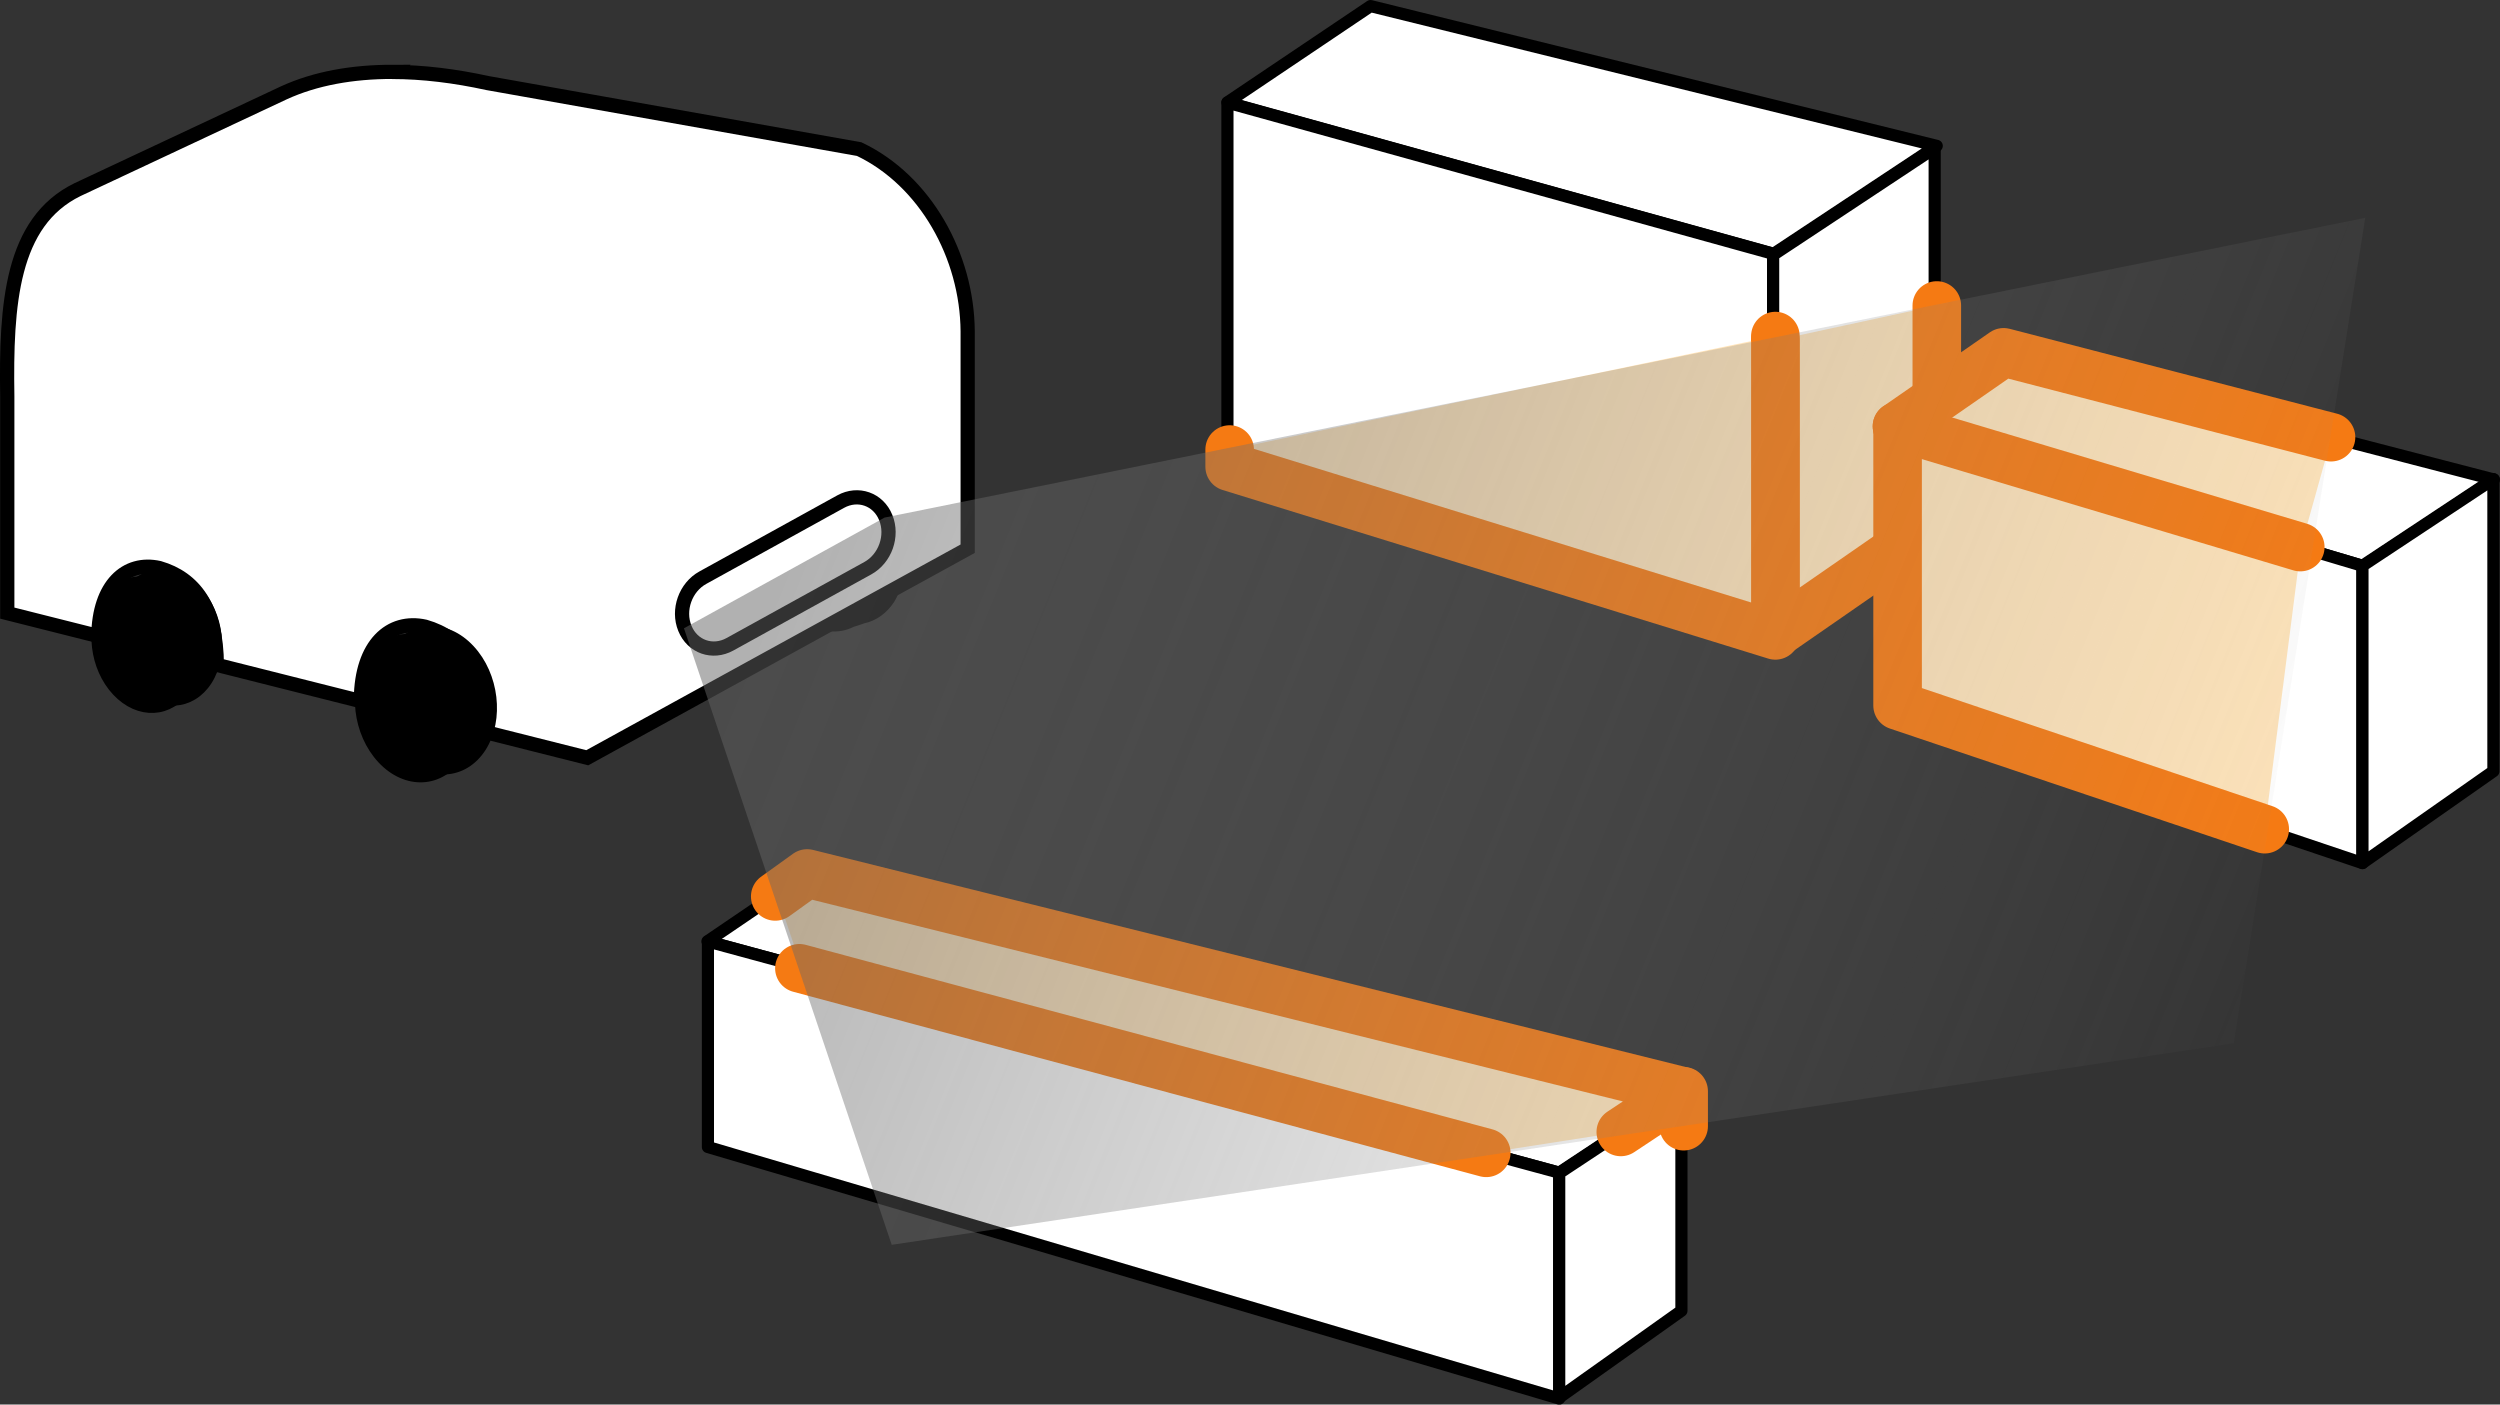 <svg xmlns="http://www.w3.org/2000/svg" xmlns:xlink="http://www.w3.org/1999/xlink" id="_&#x30EC;&#x30A4;&#x30E4;&#x30FC;_2" data-name="&#x30EC;&#x30A4;&#x30E4;&#x30FC; 2" viewBox="0 0 291.91 164"><rect x="0" y="0" width="291.91" height="164" fill="#333333" stroke="none"/><defs><style>      .cls-1 {        stroke-miterlimit: 37.06;        stroke-width: 1.15px;      }      .cls-1, .cls-2, .cls-3, .cls-4, .cls-5, .cls-6, .cls-7 {        stroke: #000;      }      .cls-1, .cls-2, .cls-3, .cls-8, .cls-9 {        stroke-linecap: round;      }      .cls-2 {        stroke-miterlimit: 34.13;        stroke-width: 1.05px;      }      .cls-3 {        stroke-miterlimit: 11.34;        stroke-width: 1.06px;      }      .cls-4 {        stroke-width: 1.66px;      }      .cls-4, .cls-8, .cls-9, .cls-7 {        stroke-linejoin: round;      }      .cls-4, .cls-5, .cls-7 {        fill: #fff;      }      .cls-4, .cls-7 {        stroke-linecap: square;      }      .cls-10 {        fill: url(#_名称未設定グラデーション_2);        isolation: isolate;        opacity: .5;      }      .cls-8, .cls-11 {        fill: #ffe4ba;      }      .cls-8, .cls-9 {        stroke: #f57a13;        stroke-width: 5.67px;      }      .cls-5 {        stroke-miterlimit: 10;        stroke-width: 1.66px;      }      .cls-9 {        fill: none;      }      .cls-6 {        stroke-miterlimit: 500;        stroke-width: .15px;      }      .cls-7 {        stroke-width: 1.42px;      }    </style><linearGradient id="_&#x540D;&#x79F0;&#x672A;&#x8A2D;&#x5B9A;&#x30B0;&#x30E9;&#x30C7;&#x30FC;&#x30B7;&#x30E7;&#x30F3;_2" data-name="&#x540D;&#x79F0;&#x672A;&#x8A2D;&#x5B9A;&#x30B0;&#x30E9;&#x30C7;&#x30FC;&#x30B7;&#x30E7;&#x30F3; 2" x1="-107.39" y1="2067.16" x2="-46.38" y2="2091.9" gradientTransform="translate(403.51 -5801.39) scale(2.83)" gradientUnits="userSpaceOnUse"><stop offset="0" stop-color="#646464"></stop><stop offset="1" stop-color="#969696" stop-opacity="0"></stop></linearGradient></defs><g id="_&#x30EC;&#x30A4;&#x30E4;&#x30FC;_1-2" data-name="&#x30EC;&#x30A4;&#x30E4;&#x30FC; 1"><path id="path15330-5-1-28" class="cls-5" d="M45.8,8.39c-4.62,0-8.95.75-12.66,2.45l-24.09,11.3C1.33,25.91.68,35.52.85,46.27v25.32l10.63,2.68c.08-5.97,3.24-8.81,7.11-7.95,4.07,1.18,6.71,4.55,6.73,11.37v-.06l16.82,4.24v-.27c.07-6.33,3.41-9.34,7.5-8.43,4.29,1.24,7.08,4.8,7.1,12l-.03.32,11.86,2.99,44.42-24.41v-25.38c-.06-8.79-4.93-17.6-12.67-21.28l-43.39-7.71c-3.79-.83-7.56-1.3-11.15-1.3h.01Z"></path><path id="path5184-1-2-0-3-98-6-9-2" class="cls-3" d="M104.42,69.06l-7.5,4.12c.88.09,1.75-.07,2.53-.47l1.33-.44c1.28-.27,2.41-1.08,3.2-2.31.17-.28.32-.58.45-.9h0Z"></path><path id="path5184-1-2-0-3-97-0" class="cls-1" d="M53.54,88.18c-2.1,3.28-6.09,3.48-8.93.44h0c-2.84-3.04-3.44-8.16-1.35-11.44s6.09-3.48,8.93-.44h0c2.84,3.03,3.44,8.16,1.35,11.44Z"></path><path id="path5184-1-2-0-3-3-0-2" class="cls-1" d="M56.21,87.26c-2.1,3.28-6.09,3.48-8.93.44h0c-2.84-3.03-3.44-8.16-1.35-11.44s6.09-3.48,8.93-.44h0c2.84,3.03,3.44,8.16,1.35,11.44Z"></path><path id="rect16894-98-1" class="cls-6" d="M46.21,74.87l2.35-.8c1.08-.37,2.27.06,2.65.95l.23.54c.38.89-.18,1.92-1.26,2.28l-2.35.8c-1.08.37-2.27-.06-2.65-.95l-.23-.54c-.38-.89.18-1.92,1.26-2.28Z"></path><path id="rect16894-1-7-6" class="cls-6" d="M48.76,86.72l2.54-.85c1.08-.36,2.27.07,2.65.96l.25.59c.38.9-.19,1.92-1.27,2.28l-2.54.85c-1.08.36-2.27-.07-2.65-.96l-.25-.59c-.38-.9.19-1.92,1.27-2.28Z"></path><path id="path5184-1-2-0-3-9-2-2" class="cls-2" d="M21.81,80.33c-1.93,3.02-5.61,3.21-8.22.41h0c-2.61-2.79-3.17-7.51-1.24-10.53,1.93-3.02,5.61-3.21,8.22-.41h0c2.61,2.79,3.17,7.51,1.24,10.53Z"></path><path id="path5184-1-2-0-3-3-7-4-4" class="cls-2" d="M24.26,79.48c-1.93,3.02-5.61,3.21-8.22.41h0c-2.61-2.79-3.17-7.51-1.24-10.53,1.93-3.02,5.61-3.21,8.22-.41h0c2.61,2.79,3.17,7.51,1.24,10.53Z"></path><path id="rect16894-9-5-9" class="cls-6" d="M15.05,68.07l2.17-.74c.99-.34,2.08.05,2.44.88l.21.5c.35.82-.17,1.76-1.16,2.11l-2.17.74c-.99.34-2.08-.05-2.44-.88l-.21-.5c-.35-.82.17-1.76,1.16-2.11Z"></path><path id="rect16894-1-1-0-3" class="cls-6" d="M17.41,78.99l2.34-.78c1-.34,2.08.06,2.44.89l.23.55c.35.83-.18,1.76-1.17,2.1l-2.34.78c-1,.34-2.08-.06-2.44-.89l-.23-.55c-.35-.83.18-1.76,1.17-2.1Z"></path><path id="path45911" class="cls-7" d="M94.25,101.99l102.18,25.42-14.37,9.51-99.45-27.01,11.65-7.92h0Z"></path><path id="rect43879" class="cls-4" d="M82.07,67.45l16.09-8.88c2.03-1.12,4.39-.29,5.26,1.86h0c.88,2.15-.06,4.8-2.1,5.92l-16.09,8.88c-2.03,1.12-4.39.29-5.26-1.86h0c-.88-2.15.06-4.8,2.1-5.92h0Z"></path><path id="path45915" class="cls-7" d="M82.66,109.93l99.4,27v26.37l-99.4-29.37v-24h0Z"></path><path id="path45913" class="cls-7" d="M182.06,136.98v26.21l14.27-10.14v-25.51l-14.27,9.44h0Z"></path><path id="path45911-2" class="cls-7" d="M160.03.71l66.11,16.32-19.04,12.6-63.78-17.68L160.03.71Z"></path><path id="path45915-9" class="cls-7" d="M143.32,11.98l63.72,17.66v44.54l-63.72-19.69V11.98Z"></path><path id="path45913-0" class="cls-7" d="M207.04,29.78v44.16l18.86-13.07V17.29l-18.86,12.48h0Z"></path><path id="path46819" class="cls-8" d="M207.29,39.75v34.28l18.86-13.07v-25.29"></path><path id="path17609" class="cls-11" d="M93.62,113.06l-2.82-8.38,3.73-2.67,102.06,25.39v4.09l-7.17.66-15.69,2.44-80.11-21.53h0Z"></path><path id="path45911-2-2" class="cls-7" d="M233.95,41.14l57.25,14.85-15.26,10.1-54.92-16.21,12.93-8.74h0Z"></path><path id="path58485" class="cls-9" d="M196.59,127.42v4.08"></path><path id="path45915-9-2" class="cls-7" d="M221.31,49.73l54.54,16.34v34.71l-54.54-18.37v-32.67h0Z"></path><path id="path45913-0-3" class="cls-7" d="M275.85,66.06v34.71l15.29-10.72v-34.11l-15.29,10.12h0Z"></path><path id="path17611" class="cls-11" d="M272.25,51.05l-3.59,12.83-4.22,32.94-42.87-14.44v-32.61l12.45-8.64,38.23,9.91h0Z"></path><path id="path58556" class="cls-9" d="M173.54,134.61l-80.2-21.55"></path><path id="path1457" class="cls-9" d="M221.5,49.78l12.45-8.64,38.23,9.91"></path><path id="path46707" class="cls-9" d="M268.59,63.88l-47.09-14.1"></path><path id="path46763" class="cls-9" d="M221.57,49.94v32.44l42.87,14.44"></path><path id="path46875" class="cls-8" d="M143.58,52.49v2.01l63.72,19.69v-34.95"></path><path id="path46877" class="cls-9" d="M189.25,132.17l7.18-4.76-102.18-25.42-3.73,2.68"></path><path id="path45077" class="cls-10" d="M103.31,60.43l172.87-35-15.35,96.38-156.71,23.54-24.26-71.99,23.45-12.94h0Z"></path></g></svg>